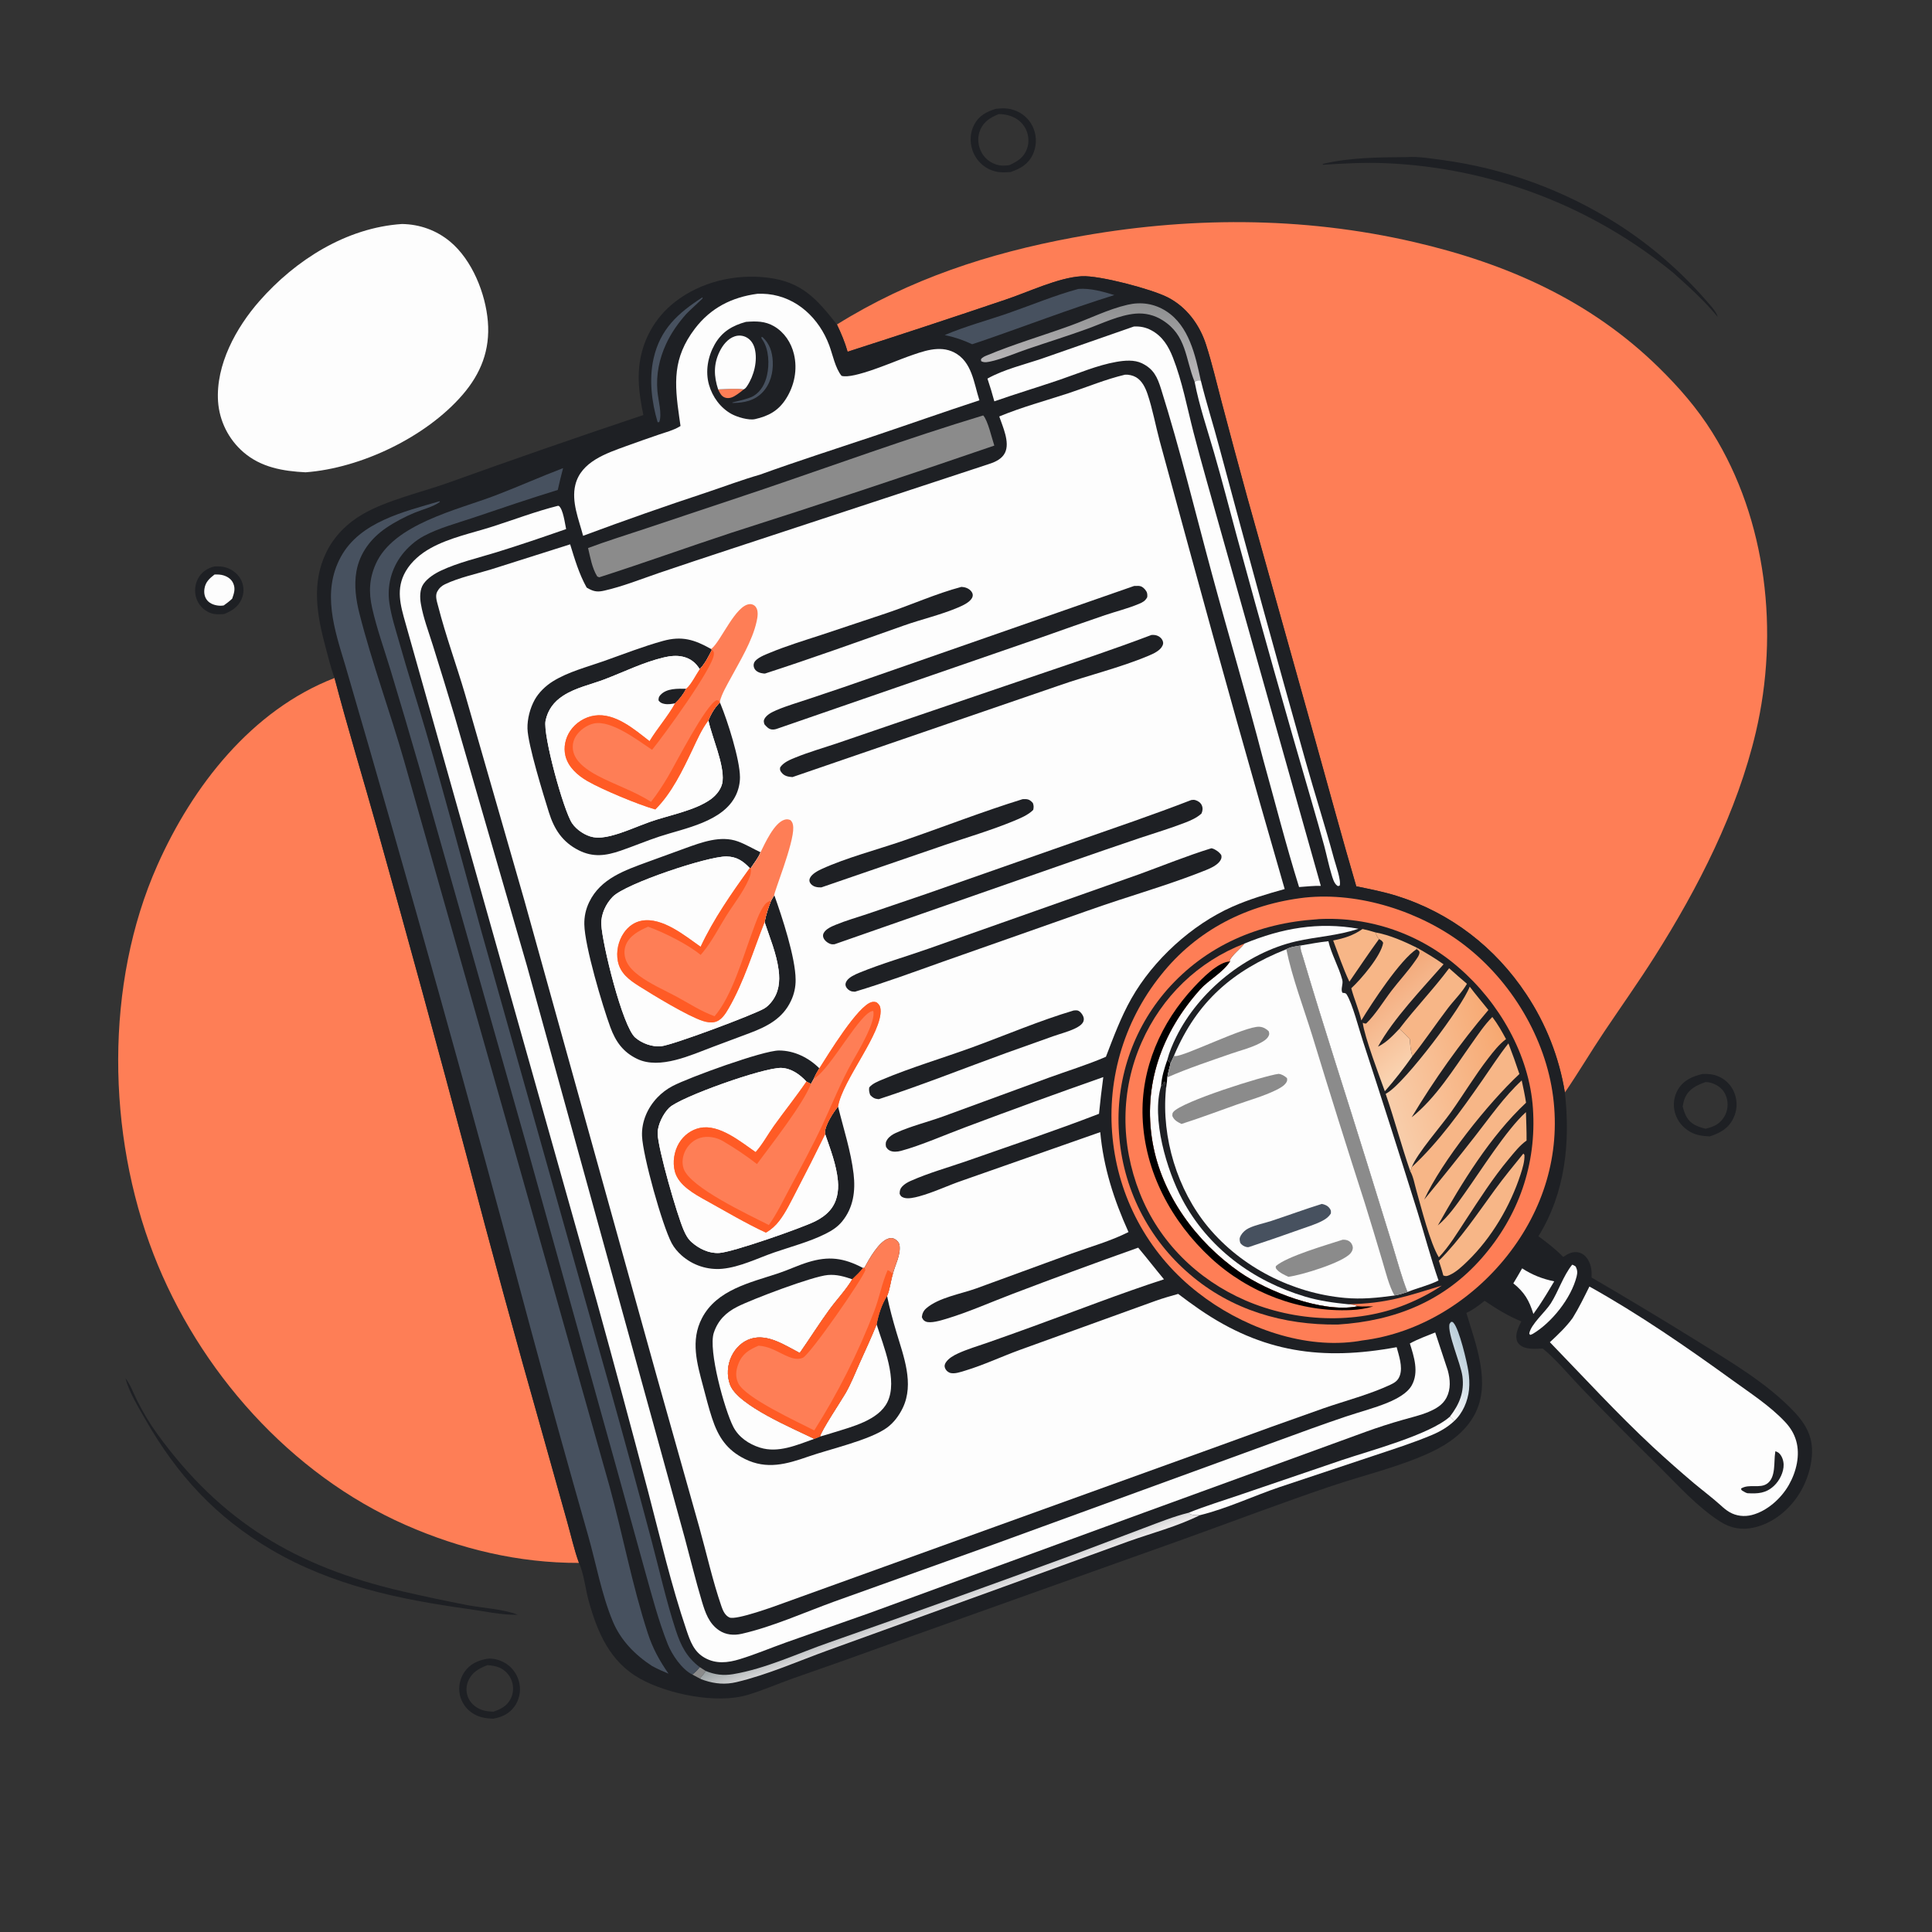 <?xml version="1.0" encoding="utf-8" ?>
<svg xmlns="http://www.w3.org/2000/svg" xmlns:xlink="http://www.w3.org/1999/xlink" width="2012" height="2012">
	<rect width="100%" height="100%" fill="#333333" stroke="none"/>
	<path fill="#1E2024" transform="scale(1.965 1.965)" d="M113.783 300.173C115.843 300.168 117.852 300.136 119.836 300.777C123.395 301.925 126.48 304.415 128.01 307.866Q128.26 308.431 128.45 309.018Q128.641 309.605 128.77 310.209Q128.899 310.813 128.965 311.427Q129.031 312.04 129.033 312.658Q129.036 313.275 128.975 313.89Q128.914 314.504 128.79 315.109Q128.666 315.714 128.48 316.303Q128.294 316.891 128.049 317.458C126.288 321.617 122.794 323.876 118.728 325.429C115.517 325.69 112.689 325.739 109.821 324.068C106.766 322.29 104.583 319.492 103.765 316.032C102.957 312.618 103.521 308.858 105.386 305.874C107.318 302.783 110.3 300.986 113.783 300.173Z"/>
	<path fill="#FDFDFD" transform="scale(1.965 1.965)" d="M113.683 304.49C115.313 304.444 116.959 304.447 118.527 304.958C120.761 305.687 122.653 306.963 123.619 309.172C124.89 312.079 124.027 314.468 123.043 317.29C121.664 318.638 120.13 319.731 118.577 320.867C117.963 320.95 117.369 321.036 116.748 321.021C114.282 320.964 111.478 320.165 109.844 318.21C108.375 316.453 108.021 314.19 108.362 311.976C108.906 308.454 110.994 306.587 113.683 304.49Z"/>
	<path fill="#1E2024" transform="scale(1.965 1.965)" d="M66.478 730.406C69.069 733.704 70.92 738.823 72.876 742.659C75.95 748.688 79.326 754.407 83.306 759.89C117.294 806.706 156.995 830.301 213.032 843.328Q230.567 847.382 248.239 850.792C255.23 852.07 267.791 853.017 273.975 855.651C274.102 855.705 274.226 855.765 274.352 855.822C265.802 855.962 256.456 853.877 247.98 852.698C211.407 847.609 175.96 840.204 143.762 821.305C114.235 803.974 93.716 781.534 76.878 751.993C73.109 745.382 68.402 737.774 66.478 730.406Z"/>
	<path fill="#1E2024" transform="scale(1.965 1.965)" d="M258.193 879.106C261.575 878.653 265.551 879.93 268.361 881.772C271.941 884.12 274.543 888.114 275.307 892.321Q275.456 893.109 275.525 893.908Q275.594 894.707 275.582 895.509Q275.569 896.31 275.475 897.107Q275.382 897.903 275.208 898.686Q275.034 899.469 274.781 900.23Q274.529 900.991 274.2 901.723Q273.872 902.454 273.471 903.149Q273.07 903.844 272.601 904.494C269.795 908.339 265.956 910.052 261.389 910.881C257.625 910.71 254.296 910.29 250.989 908.302Q250.305 907.897 249.665 907.424Q249.026 906.952 248.438 906.416Q247.85 905.881 247.319 905.289Q246.788 904.697 246.321 904.054Q245.853 903.411 245.453 902.724Q245.053 902.036 244.725 901.312Q244.397 900.588 244.144 899.834Q243.892 899.08 243.717 898.304Q243.55 897.529 243.463 896.741Q243.375 895.953 243.368 895.161Q243.36 894.368 243.433 893.579Q243.506 892.79 243.659 892.012Q243.811 891.234 244.042 890.475Q244.272 889.717 244.578 888.986Q244.884 888.255 245.262 887.558Q245.641 886.862 246.088 886.207C249.071 881.857 253.195 880.005 258.193 879.106ZM258.372 882.488C253.974 884.157 250.295 886.128 248.241 890.646Q248.009 891.161 247.829 891.696Q247.649 892.231 247.523 892.781Q247.397 893.332 247.327 893.892Q247.256 894.452 247.241 895.016Q247.226 895.58 247.267 896.144Q247.308 896.707 247.405 897.263Q247.502 897.819 247.653 898.363Q247.804 898.907 248.009 899.433C249.268 902.634 252.076 905.017 255.27 906.176C257.274 906.902 259.432 907.098 261.547 907.138C265.49 905.792 268.636 904.186 270.628 900.345C272.138 897.433 272.313 893.902 271.215 890.823C270.084 887.653 267.563 884.956 264.431 883.685C262.535 882.915 260.396 882.663 258.372 882.488Z"/>
	<path fill="#1E2024" transform="scale(1.965 1.965)" d="M745.782 83.254C751.589 82.858 758.328 83.988 764.143 84.756Q767.23 85.17 770.305 85.668Q773.381 86.165 776.441 86.746Q779.502 87.326 782.545 87.989Q785.589 88.652 788.614 89.397Q791.639 90.142 794.642 90.968Q797.646 91.794 800.626 92.701Q803.606 93.608 806.56 94.595Q809.515 95.582 812.442 96.649Q815.368 97.716 818.265 98.861Q821.162 100.006 824.027 101.229Q826.892 102.452 829.723 103.753Q832.554 105.053 835.348 106.429Q838.143 107.805 840.9 109.256Q843.656 110.706 846.372 112.231Q849.089 113.756 851.763 115.354Q854.437 116.952 857.067 118.621Q863.649 122.815 869.912 127.472Q876.176 132.128 882.089 137.222Q888.001 142.317 893.533 147.823Q899.064 153.329 904.186 159.218C906.09 161.425 909.714 165.139 910.362 167.985L910.36 167.987C903.277 159.324 895.095 152.044 886.798 144.585Q884.791 142.939 882.751 141.334Q880.711 139.729 878.639 138.166Q876.567 136.603 874.464 135.081Q872.361 133.56 870.227 132.082Q868.094 130.603 865.931 129.168Q863.768 127.733 861.577 126.342Q859.386 124.95 857.167 123.604Q854.948 122.257 852.702 120.955Q850.457 119.654 848.185 118.397Q845.914 117.141 843.617 115.931Q841.321 114.721 839.001 113.558Q836.68 112.395 834.337 111.278Q831.994 110.162 829.628 109.093Q827.263 108.024 824.877 107.003Q822.49 105.982 820.084 105.01Q817.677 104.037 815.252 103.114Q812.826 102.19 810.382 101.315Q807.938 100.441 805.477 99.615Q803.016 98.79 800.539 98.015Q798.062 97.24 795.57 96.514Q793.077 95.789 790.571 95.115Q788.065 94.44 785.545 93.816Q783.026 93.192 780.494 92.619Q777.962 92.046 775.42 91.524Q772.877 91.002 770.324 90.532Q767.772 90.061 765.21 89.642Q762.649 89.224 760.079 88.857Q757.51 88.49 754.933 88.175Q752.357 87.859 749.774 87.596Q747.192 87.333 744.605 87.123Q742.018 86.912 739.427 86.753Q736.836 86.594 734.243 86.488C723.138 86.011 712.171 86.649 701.092 87.317L701.043 86.754L700.931 86.895C715.52 83.417 730.869 83.379 745.782 83.254Z"/>
	<path fill="#1E2024" transform="scale(1.965 1.965)" d="M902.29 569.182C905.307 569.079 907.986 569.276 910.781 570.494Q911.159 570.657 911.528 570.84Q911.897 571.022 912.256 571.224Q912.615 571.426 912.963 571.646Q913.311 571.866 913.647 572.105Q913.983 572.343 914.305 572.599Q914.628 572.854 914.937 573.126Q915.246 573.399 915.54 573.687Q915.834 573.975 916.113 574.278Q916.392 574.582 916.654 574.899Q916.916 575.216 917.161 575.547Q917.406 575.878 917.634 576.221Q917.861 576.565 918.07 576.919Q918.28 577.274 918.47 577.639Q918.66 578.005 918.831 578.379Q919.001 578.754 919.152 579.137Q919.303 579.52 919.433 579.911Q919.703 580.689 919.895 581.49Q920.086 582.29 920.197 583.106Q920.308 583.922 920.338 584.745Q920.367 585.568 920.315 586.39Q920.262 587.211 920.129 588.024Q919.995 588.836 919.781 589.631Q919.568 590.427 919.276 591.197Q918.985 591.967 918.618 592.704C915.924 598.189 911.632 600.447 906.113 602.279C902.373 602.055 899.104 601.746 895.771 599.861C891.857 597.647 888.873 594.022 887.682 589.66Q887.466 588.884 887.331 588.089Q887.195 587.295 887.141 586.491Q887.087 585.687 887.115 584.882Q887.143 584.077 887.254 583.279Q887.364 582.481 887.555 581.698Q887.745 580.915 888.015 580.156Q888.285 579.396 888.63 578.669Q888.976 577.941 889.394 577.252C892.361 572.424 897.013 570.427 902.29 569.182ZM903.935 573.47C899.382 575.055 895.201 576.983 893.076 581.643C892.389 583.15 892.088 584.811 891.774 586.427C892.889 590.482 894.135 593.906 898.047 596.089C899.838 597.088 901.936 597.715 903.925 598.194C908.287 597.173 911.566 595.703 913.917 591.674Q914.238 591.114 914.501 590.525Q914.763 589.936 914.964 589.322Q915.165 588.709 915.303 588.079Q915.441 587.449 915.514 586.808Q915.587 586.167 915.594 585.521Q915.601 584.876 915.543 584.234Q915.485 583.591 915.362 582.958Q915.238 582.324 915.051 581.707C914.133 578.629 912.209 576.367 909.356 574.909C907.63 574.027 905.876 573.463 903.935 573.47Z"/>
	<path fill="#1E2024" transform="scale(1.965 1.965)" d="M527.688 57.685C531.644 57.218 535.053 57.239 538.798 58.877Q539.568 59.209 540.301 59.617Q541.033 60.023 541.722 60.501Q542.411 60.979 543.049 61.523Q543.687 62.067 544.267 62.672Q544.848 63.276 545.365 63.936Q545.883 64.595 546.332 65.303Q546.782 66.011 547.159 66.759Q547.536 67.508 547.836 68.291Q548.152 69.117 548.383 69.97Q548.615 70.824 548.758 71.696Q548.902 72.569 548.957 73.451Q549.011 74.334 548.977 75.217Q548.942 76.101 548.818 76.976Q548.694 77.852 548.483 78.71Q548.271 79.569 547.974 80.402Q547.676 81.234 547.296 82.033C544.823 87.108 540.714 89.425 535.608 91.173C531.696 91.525 528.224 91.501 524.556 89.826Q524.15 89.639 523.754 89.431Q523.358 89.222 522.973 88.994Q522.588 88.766 522.216 88.518Q521.843 88.27 521.484 88.003Q521.125 87.737 520.78 87.452Q520.435 87.167 520.105 86.865Q519.775 86.562 519.461 86.243Q519.148 85.924 518.851 85.59Q518.554 85.255 518.274 84.906Q517.995 84.556 517.734 84.193Q517.473 83.829 517.232 83.453Q516.99 83.076 516.768 82.688Q516.545 82.3 516.344 81.9Q516.142 81.501 515.961 81.092Q515.78 80.683 515.62 80.265Q515.461 79.847 515.323 79.421C513.872 75.034 514.154 70.122 516.331 66.022C518.854 61.268 522.801 59.239 527.688 57.685ZM529.328 60.465C525 62.251 521.473 64.256 519.521 68.791C518.058 72.189 518.157 76.184 519.609 79.57Q519.883 80.223 520.224 80.844Q520.565 81.464 520.97 82.045Q521.374 82.626 521.838 83.162Q522.301 83.697 522.818 84.18Q523.335 84.664 523.9 85.091Q524.465 85.517 525.072 85.882Q525.679 86.247 526.321 86.546Q526.962 86.845 527.632 87.075C530.159 87.965 532.323 87.871 534.944 87.527C539.256 85.531 542.664 83.47 544.339 78.706C545.508 75.38 545.177 71.561 543.643 68.405C541.934 64.89 538.817 62.482 535.126 61.327C533.204 60.726 531.337 60.47 529.328 60.465Z"/>
	<path fill="#FDFDFD" transform="scale(1.965 1.965)" d="M213.049 118.713C222.489 118.872 231.293 122.015 238.564 128.064C250.243 137.782 257.354 155.574 258.561 170.439C259.783 185.486 254.873 198 245.063 209.326C225.708 231.673 191.295 248.122 161.955 250.309C149.994 249.71 138.338 247.724 128.996 239.633Q128.266 239.002 127.568 238.335Q126.871 237.669 126.207 236.969Q125.543 236.269 124.914 235.537Q124.285 234.806 123.693 234.044Q123.101 233.282 122.548 232.492Q121.994 231.701 121.48 230.885Q120.966 230.068 120.493 229.227Q120.02 228.387 119.589 227.523Q119.158 226.66 118.769 225.777Q118.381 224.893 118.037 223.992Q117.694 223.091 117.394 222.173Q117.095 221.256 116.842 220.325Q116.588 219.394 116.381 218.452Q116.173 217.51 116.013 216.558Q115.852 215.607 115.739 214.649Q115.625 213.691 115.559 212.728C114.318 193.319 125.103 173.665 137.512 159.533C156.646 137.743 183.626 120.653 213.049 118.713Z"/>
	<path fill="#FE7E56" transform="scale(1.965 1.965)" d="M177.299 359.329C184.36 386.243 192.546 412.928 200.047 439.728Q224.351 526.306 247.46 613.21Q266.572 686.121 287.171 758.626L300.486 806.109C302.562 813.411 304.249 821.212 306.848 828.313C274.905 828.386 244.057 821.012 214.873 808.172C153.892 781.345 105.293 726.445 81.391 664.77C56.703 601.068 55.412 521.525 83.388 458.572C101.994 416.703 133.35 376.299 177.299 359.329Z"/>
	<path fill="#FE7E56" transform="scale(1.965 1.965)" d="M443.556 171.973C482.181 147.879 524.05 134.218 568.645 125.92C628.672 114.75 689.895 114.477 749.549 128.306C798.582 139.674 842.761 159.159 879.047 194.711C889.786 205.233 899.544 216.441 907.522 229.226C936.509 275.674 942.935 335.245 930.572 387.975C920.702 430.07 899.951 470.639 876.941 506.951C868.383 520.457 859.114 533.514 850.203 546.787C843.072 557.409 836.581 568.443 829.354 579.003Q828.788 575.53 828.039 572.093Q827.29 568.655 826.36 565.262Q825.429 561.868 824.32 558.529Q823.211 555.19 821.926 551.915Q820.641 548.64 819.184 545.437Q817.727 542.234 816.102 539.113Q814.478 535.993 812.69 532.962Q810.901 529.932 808.955 527.001C792.496 502.123 768.861 483.793 740.321 474.827C733.274 472.613 726.026 471.201 718.798 469.734C711.225 443.938 704.237 417.937 696.979 392.048L661.049 263.655Q654.085 238.297 647.39 212.867C644.732 202.81 642.369 192.592 639.188 182.688C635.765 172.033 628.808 162.591 618.69 157.495C610.098 153.167 582.647 145.882 573.266 146.403C560.822 147.095 544.97 154.819 532.798 158.847Q491.114 172.959 449.21 186.405C447.782 181.355 445.818 176.702 443.556 171.973Z"/>
	<path fill="#1E2024" transform="scale(1.965 1.965)" d="M449.21 186.405Q491.113 172.959 532.798 158.847C544.97 154.819 560.822 147.095 573.266 146.403C582.647 145.882 610.098 153.167 618.69 157.495C628.808 162.591 635.765 172.033 639.188 182.688C642.369 192.592 644.732 202.81 647.39 212.867Q654.085 238.297 661.049 263.655L696.979 392.048C704.237 417.937 711.225 443.938 718.798 469.734C726.026 471.201 733.274 472.613 740.321 474.827C768.861 483.793 792.496 502.123 808.955 527.001Q810.901 529.932 812.69 532.962Q814.478 535.993 816.102 539.113Q817.727 542.234 819.184 545.437Q820.641 548.64 821.926 551.915Q823.211 555.19 824.32 558.529Q825.429 561.868 826.36 565.262Q827.29 568.655 828.039 572.093Q828.788 575.53 829.354 579.003C832.325 605.399 829.568 632.227 815.34 655.172C819.934 658.55 824.467 662.077 828.474 666.151C831.166 664.389 833.522 663.021 836.838 663.82C839.042 664.351 840.746 666.06 841.815 667.991C843.433 670.917 843.611 673.794 843.515 677.068Q871.46 693.352 898.951 710.391C916.664 721.445 936.259 732.806 950.735 748.063C954.675 752.216 958.087 756.865 959.544 762.49C961.943 771.752 958.656 783.442 953.742 791.39C948.381 800.06 939.814 807.205 929.741 809.523C923.265 811.014 917.352 810.038 911.761 806.477C899.524 798.682 889.197 787.033 878.932 776.864Q858.063 756.4 837.815 735.322C831.32 728.541 824.898 720.651 817.654 714.7C813.702 714.79 808.614 715.491 805.368 712.665C804.145 711.6 803.614 710.072 803.614 708.49C803.614 705.544 804.964 702.877 806.28 700.322C799.233 697.478 793.087 693.61 786.802 689.402C783.759 691.816 780.694 694.188 777.145 695.825C782.122 712.57 790.429 732.999 781.505 749.705C776.542 758.997 767.659 765.295 758.301 769.664C741.562 777.48 723.049 781.713 705.581 787.602C679.554 796.378 653.801 806.185 627.948 815.477L475.652 869.834Q447.99 879.878 420.193 889.542C412.205 892.376 404.24 895.887 396.132 898.29C379.677 903.165 353.919 897.877 339.17 889.641C323.244 880.747 316.577 865.084 311.949 848.275C310.212 841.969 309.513 834.213 306.848 828.313C304.249 821.212 302.562 813.411 300.486 806.109L287.171 758.626Q266.572 686.121 247.46 613.21Q224.351 526.306 200.047 439.728C192.546 412.928 184.36 386.243 177.299 359.329C177.194 359.051 177.082 358.776 176.983 358.496C175.267 353.613 174.004 348.436 172.658 343.44C168.07 326.41 164.846 309.17 172.976 292.607C177.164 284.074 184.103 277.195 192.3 272.464C205.016 265.124 222.725 261.069 236.819 256.111Q288.688 237.444 340.964 219.951C339.236 211.421 337.856 202.904 338.791 194.185Q338.916 192.941 339.103 191.705Q339.291 190.469 339.541 189.244Q339.79 188.019 340.102 186.808Q340.413 185.597 340.785 184.404Q341.157 183.21 341.589 182.037Q342.021 180.864 342.512 179.714Q343.003 178.564 343.551 177.441Q344.099 176.317 344.704 175.223Q345.308 174.128 345.967 173.066Q346.625 172.003 347.337 170.975Q348.049 169.948 348.811 168.957Q349.574 167.966 350.386 167.016Q351.198 166.065 352.057 165.156Q352.915 164.248 353.819 163.384Q354.723 162.52 355.669 161.703Q356.615 160.885 357.601 160.117C371.254 149.365 389.643 145.056 406.757 147.142C424.939 149.359 432.753 158.288 443.556 171.973C445.818 176.702 447.782 181.355 449.21 186.405Z"/>
	<path fill="#8B8B8B" transform="scale(1.965 1.965)" d="M370.855 883.555L374.03 885.584C373.22 886.792 372.413 887.869 371.425 888.937L371.439 889.884L366.886 887.457C368.462 886.277 369.635 885.098 370.855 883.555Z"/>
	<defs>
		<linearGradient id="gradient_0" gradientUnits="userSpaceOnUse" x1="779.212" y1="722.353" x2="759.998" y2="731.003">
			<stop offset="0" stop-color="#BCCFDB"/>
			<stop offset="1" stop-color="#FFFDFC"/>
		</linearGradient>
	</defs>
	<path fill="url(#gradient_0)" transform="scale(1.965 1.965)" d="M768.375 750.816C773.414 744.315 776.173 737.78 775.049 729.365C774.163 722.734 767.002 706.566 768.212 701.652L769.03 700.557C770.008 700.64 769.732 700.436 770.336 701.09C773.333 704.336 777.448 721.756 778.202 726.669C778.7 729.916 778.887 733.203 778.558 736.477C777.946 742.562 775.191 749.052 770.586 753.224C770.058 751.946 769.453 751.652 768.375 750.816Z"/>
	<path fill="#47515F" transform="scale(1.965 1.965)" d="M372.328 157.565C372.318 157.775 372.381 158.002 372.297 158.195C372.187 158.445 364.702 165.266 363.73 166.364C359.54 171.096 355.776 176.359 353.108 182.106C349.369 190.161 347.657 198.479 348.422 207.347C348.828 212.042 350.99 219.331 349.393 223.707L348.538 223.78C345.353 213.086 343.916 201.086 346.359 190.097C349.837 174.451 359.326 165.9 372.328 157.565Z"/>
	<path fill="#FDFDFD" transform="scale(1.965 1.965)" d="M833.213 670.269C834.01 670.498 834.426 670.787 835.103 671.248C836.009 673.167 836.094 674.44 835.58 676.501C832.717 687.986 822.384 700.988 812.278 706.961C811.986 707.152 811.268 707.351 810.929 707.474L810.465 706.774C811.283 701.826 819.03 695.313 821.906 690.746C826.045 684.175 828.399 676.286 833.213 670.269Z"/>
	<path fill="#FDFDFD" transform="scale(1.965 1.965)" d="M806.694 672.204C812.023 675.675 817.483 677.805 823.701 679.087C821.087 683.545 818.414 687.916 815.561 692.227L812.659 696.367C810.388 689.126 807.987 684.953 802.035 680.148Q804.432 676.216 806.694 672.204Z"/>
	<path fill="#FDFDFD" transform="scale(1.965 1.965)" d="M629.954 801.724C639.094 798.042 648.734 795.13 658.067 791.922L711.404 773.737C725.803 768.88 757.71 760.389 768.375 750.816C769.453 751.652 770.058 751.946 770.586 753.224C767.15 756.391 763.281 758.66 758.991 760.47C748.88 764.737 738.295 768.068 727.894 771.553L678.408 788.036C664.341 792.792 650.295 799.506 635.918 803.021C633.785 802.989 631.505 803.309 629.954 801.724Z"/>
	<defs>
		<linearGradient id="gradient_1" gradientUnits="userSpaceOnUse" x1="579.723" y1="159.899" x2="577.63" y2="196.865">
			<stop offset="0" stop-color="#8E8F90"/>
			<stop offset="1" stop-color="#B9B7B9"/>
		</linearGradient>
	</defs>
	<path fill="url(#gradient_1)" transform="scale(1.965 1.965)" d="M633.145 202.438C628.123 190.053 628.93 177.785 616.185 169.751Q615.39 169.24 614.555 168.797Q613.72 168.354 612.852 167.982Q611.983 167.609 611.087 167.309Q610.191 167.01 609.273 166.785Q608.355 166.56 607.422 166.412Q606.488 166.264 605.546 166.194Q604.603 166.123 603.658 166.131Q602.713 166.138 601.772 166.224C593.228 166.989 584.384 171.31 576.37 174.224C565.75 178.086 554.954 181.432 544.26 185.082C538.176 187.158 531.963 189.915 525.728 191.396C523.896 191.831 521.653 192.415 519.984 191.4L519.888 190.412C520.712 189.258 521.889 188.828 523.159 188.298C537.5 182.322 552.74 177.85 567.372 172.544C577.325 168.935 587.357 163.871 597.635 161.5C604.783 159.85 611.801 160.903 618.012 164.879C630.224 172.697 633.556 188.489 636.392 201.634C634.745 201.585 634.51 201.41 633.145 202.438Z"/>
	<path fill="#47515F" transform="scale(1.965 1.965)" d="M571.514 153.122C577.869 152.623 584.574 154.549 590.591 156.377C566.681 163.807 543.147 172.936 519.443 181.048L515.213 182.437C510.424 180.198 505.87 178.643 500.683 177.57C511.793 172.852 523.306 169.814 534.668 165.862C546.957 161.589 558.939 156.54 571.514 153.122Z"/>
	<path fill="#FDFDFD" transform="scale(1.965 1.965)" d="M633.145 202.438C634.51 201.41 634.745 201.585 636.392 201.634C639.312 213.522 643.049 225.109 646.175 236.929Q668.532 320.447 692 403.658C696.835 420.857 702.344 437.864 706.995 455.115C707.822 458.181 710.906 466.664 709.994 469.383C709.142 469.568 709.213 469.767 708.612 469.312C706.956 468.058 706.254 465.328 705.671 463.403C704.189 458.503 703.166 453.417 701.856 448.46Q698.591 436.551 695.119 424.7Q674.677 354.734 655.54 284.401C651.523 269.563 647.691 254.652 643.416 239.886C639.867 227.627 635.54 214.958 633.145 202.438Z"/>
	<defs>
		<linearGradient id="gradient_2" gradientUnits="userSpaceOnUse" x1="497.95" y1="838.991" x2="503.497" y2="853.372">
			<stop offset="0" stop-color="#9BA2A4"/>
			<stop offset="1" stop-color="#EAE8E9"/>
		</linearGradient>
	</defs>
	<path fill="url(#gradient_2)" transform="scale(1.965 1.965)" d="M374.03 885.584C378.845 887.559 383.386 888.125 388.533 887.265C405.928 884.358 422.933 876.183 439.568 870.421Q504.158 847.787 568.383 824.136L606.432 809.761C614.142 806.878 621.956 803.694 629.954 801.724C631.505 803.309 633.785 802.989 635.918 803.021C623.797 809.066 610.472 812.472 597.745 817.016L531.591 841.065L439.38 874.425C423.322 880.224 406.967 887.549 390.353 891.479C384.469 892.871 379.068 892.432 373.391 890.574Q372.408 890.25 371.439 889.884L371.425 888.937C372.413 887.869 373.22 886.792 374.03 885.584Z"/>
	<path fill="#8B8B8B" transform="scale(1.965 1.965)" d="M521.076 220.169C523.546 222.776 525.675 232.395 526.967 236.148Q457.481 260.04 387.486 282.393C364.141 290.082 341.024 298.448 317.618 305.943C317.263 305.892 316.845 305.642 316.515 305.494C313.787 301.1 312.86 295.431 311.664 290.444C321.711 286.683 332.051 283.505 342.228 280.109L402.216 260.061C441.822 246.635 481.027 232.276 521.076 220.169Z"/>
	<path fill="#FDFDFD" transform="scale(1.965 1.965)" d="M600.926 173.047C604.282 172.878 607.213 173.452 610.192 175.052C616.115 178.233 619.261 183.479 621.628 189.516C626.586 202.158 629.123 215.925 632.512 229.053C637.005 246.456 642.088 263.752 646.881 281.077L699.999 469.486C696.176 469.415 692.296 469.842 688.482 470.119C681.498 447.793 675.709 424.925 669.425 402.38C660.907 369.49 651.156 336.86 642.275 304.051C633.449 271.443 625.469 238.35 615.333 206.141C613.361 199.875 611.467 195.594 605.204 192.533C601.172 190.562 595.998 191.027 591.683 191.782C581.409 193.58 571.41 197.938 561.557 201.286C550.065 205.191 538.435 208.705 526.977 212.695Q525.337 206.615 523.327 200.648C532.095 195.73 543.058 193.188 552.601 189.913L600.926 173.047Z"/>
	<path fill="#47515F" transform="scale(1.965 1.965)" d="M366.886 887.457C361.37 884.734 356.082 876.891 353.879 871.33C348.879 858.708 345.486 845.583 341.814 832.534L326.358 776.631L279.14 607.201L222.513 407.665Q214.868 381.164 206.878 354.765C203.577 343.934 199.684 333.16 197.204 322.108C195.36 313.89 195.689 306.724 199.096 298.981C208.46 277.697 242.422 270.26 262.472 262.6C274.543 257.987 286.345 252.704 298.424 248.096C297.371 251.922 296.502 255.794 295.608 259.66C280.543 264.305 265.678 269.347 250.751 274.399C242.118 277.32 232.595 279.799 224.569 284.102C220.245 286.42 216.079 290.082 213.079 293.962Q212.556 294.635 212.068 295.335Q211.58 296.034 211.128 296.756Q210.676 297.479 210.261 298.224Q209.847 298.969 209.47 299.733Q209.093 300.498 208.756 301.281Q208.418 302.064 208.12 302.863Q207.823 303.661 207.566 304.474Q207.309 305.287 207.094 306.112Q206.878 306.937 206.705 307.771Q206.531 308.606 206.4 309.448Q206.269 310.291 206.181 311.139Q206.092 311.987 206.047 312.838Q206.002 313.689 205.999 314.542Q205.997 315.394 206.038 316.246Q206.079 317.097 206.163 317.946Q206.246 318.794 206.373 319.637C207.37 326.69 209.73 333.774 211.654 340.62C216.041 356.236 221.016 371.683 225.594 387.243C235.973 422.512 245.338 458.138 255.117 493.581L324.133 738.686Q335.076 777.888 345.496 817.231C349.622 832.802 353.151 848.713 358.163 864.018C360.826 872.152 363.906 878.307 370.855 883.555C369.635 885.098 368.462 886.277 366.886 887.457Z"/>
	<path fill="#FDFDFD" transform="scale(1.965 1.965)" d="M842.356 681.836C868.647 696.476 893.932 713.947 918.312 731.587C927.605 738.311 937.999 745.066 945.887 753.405C948.708 756.388 950.748 759.556 951.907 763.514C954.169 771.24 951.98 780.069 948.088 786.924C943.998 794.13 936.564 800.85 928.404 802.929C924.432 803.941 920.127 803.468 916.568 801.375C914.861 800.372 913.341 799.101 911.908 797.746C907.372 793.667 902.408 789.959 897.72 786.045Q886.692 776.711 876.076 766.912C857.058 749.215 839.462 729.982 821.397 711.34C825.721 707.323 829.984 703.314 833.464 698.524C836.798 693.158 839.536 687.483 842.356 681.836Z"/>
	<path fill="#1E2024" transform="scale(1.965 1.965)" d="M940.933 769.101C941.466 769.343 942.247 769.639 942.707 770.034C944.379 771.468 945.213 773.98 945.281 776.129C945.41 780.168 943.12 784.683 940.229 787.413C935.918 791.483 931.674 791.66 926.123 791.376C925.253 791.157 924.645 790.794 923.895 790.321C923.003 789.759 922.956 789.973 922.712 788.894C927.124 786.192 932.705 789.118 936.662 786.21C941.262 782.827 940.004 774.807 940.817 769.787L940.933 769.101Z"/>
	<path fill="#47515F" transform="scale(1.965 1.965)" d="M232.946 265.65L233.112 266.015C229.585 268.611 223.933 270.007 219.845 271.685C214.761 273.771 209.302 276.625 204.753 279.711C196.644 285.212 190.626 293.044 188.893 302.833C187.585 310.227 188.65 317.899 190.477 325.109C197.149 351.434 206.72 377.159 214.183 403.304L276.631 623.434L323.052 787.779C330.124 813.602 335.027 840.115 343.318 865.591C345.936 873.635 349.51 880.111 354.305 887.021C351.299 885.789 348.427 884.493 345.57 882.945C336.604 877.112 328.936 869.318 324.774 859.312C318.75 844.826 315.937 828.711 311.649 813.639Q295.95 758.709 281.063 703.553Q234.065 527.544 183.002 352.671C177.285 333.753 170.449 313.828 180.617 295.155C190.78 276.489 214.109 271.228 232.946 265.65Z"/>
	<path fill="#FDFDFD" transform="scale(1.965 1.965)" d="M401.43 155.702C403.267 155.643 405.083 155.665 406.913 155.856C422.428 157.478 434.173 168.811 439.473 183.004C441.322 187.954 442.659 195.108 445.998 199.18C452.13 201.148 473.999 191.497 481.227 188.963C488.918 186.268 497.815 182.733 505.7 186.787C515.186 191.664 516.091 203.015 519.072 212.155C500.343 218.279 481.764 224.868 463.082 231.133C442.957 237.882 422.687 244.346 402.729 251.571C393.317 254.266 383.98 257.797 374.683 260.909Q341.644 271.826 309.034 283.963C306.791 275.394 302.716 265.913 304.922 256.951C307.96 244.602 321.431 240.24 332.007 236.369Q340.708 233.22 349.465 230.231C353.076 229.013 356.89 228.033 360.174 226.065C360.339 225.967 360.499 225.861 360.661 225.759L360.02 221.342C357.379 202.963 356.445 189.763 368.257 174.202C376.63 163.172 387.896 157.491 401.43 155.702Z"/>
	<path fill="#1E2024" transform="scale(1.965 1.965)" d="M395.355 170.583C400.707 170.178 405.463 170.11 410.277 172.941C415.703 176.132 419.311 181.59 420.769 187.655C422.735 195.83 421.038 204.358 416.531 211.398C412.462 217.753 407.276 220.513 400.123 222.134C396.761 222.879 390.663 221.013 387.771 219.446C381.855 216.239 377.587 210.368 375.755 203.947C373.724 196.83 375.145 188.975 378.745 182.589C382.541 175.856 388.085 172.552 395.355 170.583Z"/>
	<path fill="#FE7E56" transform="scale(1.965 1.965)" d="M380.595 206.37C385.04 206.241 389.753 205.778 394.166 206.349C393.073 207.341 391.86 208.21 390.649 209.051C388.854 210.297 386.77 211.436 384.514 210.803C382.278 210.176 381.557 208.267 380.595 206.37Z"/>
	<path fill="#47515F" transform="scale(1.965 1.965)" d="M403.555 178.578L404.105 178.649C407.893 182.103 409.297 186.495 409.546 191.546C409.833 197.38 408.289 203.531 404.188 207.852C399.89 212.38 394.453 213.483 388.465 213.559L387.972 213.393C388.091 213.138 396.61 211.576 399.418 209.823C403.368 207.358 405.481 203.353 406.493 198.909C407.811 193.115 407.549 185.24 404.134 180.128C403.963 179.873 403.722 179.655 403.615 179.368C403.523 179.12 403.575 178.841 403.555 178.578Z"/>
	<path fill="#FDFDFD" transform="scale(1.965 1.965)" d="M380.595 206.37C378.318 199.448 378.09 193.059 381.365 186.333C383 182.975 385.708 179.47 389.39 178.262Q389.773 178.132 390.168 178.043Q390.563 177.954 390.965 177.906Q391.367 177.857 391.772 177.851Q392.176 177.845 392.58 177.881Q392.983 177.916 393.38 177.993Q393.778 178.07 394.165 178.188Q394.552 178.306 394.925 178.463Q395.298 178.62 395.653 178.815C397.927 180.063 399.343 182.245 399.982 184.72C401.632 191.116 399.616 199.078 395.983 204.545C395.489 205.288 394.994 205.976 394.166 206.349C389.753 205.778 385.04 206.241 380.595 206.37Z"/>
	<path fill="#FDFDFD" transform="scale(1.965 1.965)" d="M295.667 268.073L296.172 268.127C298.477 269.865 299.376 277.436 300.037 280.398C287.739 284.684 275.521 288.864 263.073 292.707C253.453 295.678 242.749 298.145 233.663 302.436C230.334 304.009 226.625 306.369 224.468 309.418C222.424 312.306 222.476 316.639 223.041 319.973C224.298 327.393 227.186 334.895 229.429 342.087Q235.333 360.897 240.997 379.78L279.245 511.795L348.013 760.929L362.904 815.077C365.923 826.27 368.65 837.559 371.977 848.665C373.756 854.6 375.69 860.39 381.085 864.045C384.679 866.479 388.974 866.823 393.111 865.875C409.709 862.074 426.182 854.588 442.199 848.771L526.235 818.651L676.664 763.8C688.773 759.361 700.946 754.899 713.167 750.781C720.649 748.26 728.375 746.342 735.667 743.284C740.086 741.43 745.814 738.502 748.209 734.185C752.082 727.203 749.412 719.034 747.193 712.018C751.439 709.66 756.139 708 760.637 706.176L767.316 726.36C768.588 731.122 768.978 736.118 766.652 740.648C764.646 744.556 761.047 746.605 757.137 748.263C752.815 750.095 748.018 751.17 743.512 752.475Q733.422 755.33 723.567 758.914L606.276 801.649L460.937 854.824L416.5 870.49C408.329 873.413 400.288 876.817 391.989 879.351C385.737 881.26 379.463 881.969 373.494 878.606C367.712 875.348 365.811 869.819 363.808 863.916C355.692 839.996 349.957 815.243 343.568 790.825Q330.179 739.924 316.142 689.197L214.949 330.416C212.23 320.812 209.614 312.013 215.073 302.678C218.118 297.471 223.011 293.394 228.238 290.498C238.253 284.948 250.128 282.556 260.988 279.082C272.57 275.376 283.849 271.046 295.667 268.073Z"/>
	<path fill="#FE7E56" transform="scale(1.965 1.965)" d="M691.597 475.694C720.497 472.646 752.919 483.134 775.846 500.673C800.851 519.802 819.155 550.029 823.138 581.403C827.026 612.019 817.917 641.227 798.933 665.329C780.126 689.206 752.379 706.688 721.935 710.418Q719.738 710.833 717.518 711.1C688.797 714.656 657.269 702.637 634.93 685.09Q633.775 684.196 632.643 683.274Q631.51 682.352 630.401 681.402Q629.292 680.452 628.206 679.475Q627.121 678.498 626.06 677.495Q624.999 676.491 623.963 675.462Q622.927 674.432 621.917 673.378Q620.907 672.323 619.924 671.244Q618.94 670.165 617.983 669.061Q617.027 667.958 616.097 666.831Q615.168 665.705 614.267 664.556Q613.366 663.406 612.494 662.235Q611.622 661.064 610.778 659.872Q609.935 658.679 609.122 657.466Q608.308 656.254 607.525 655.021Q606.742 653.789 605.99 652.537Q605.237 651.286 604.516 650.016Q603.794 648.746 603.105 647.459Q602.415 646.172 601.757 644.868Q601.099 643.564 600.474 642.244Q599.849 640.925 599.256 639.59Q598.664 638.255 598.105 636.906Q597.545 635.557 597.02 634.195Q596.494 632.832 596.002 631.457Q595.51 630.082 595.052 628.696Q594.594 627.309 594.171 625.911Q593.747 624.514 593.359 623.106Q592.97 621.699 592.616 620.282Q592.262 618.865 591.943 617.44Q591.625 616.015 591.341 614.582Q591.058 613.15 590.81 611.71Q590.562 610.271 590.35 608.826Q590.137 607.382 589.961 605.932Q589.777 604.456 589.629 602.976Q589.482 601.495 589.372 600.012Q589.261 598.528 589.188 597.043Q589.115 595.557 589.079 594.07Q589.044 592.583 589.045 591.095Q589.046 589.607 589.085 588.12Q589.124 586.633 589.2 585.148Q589.276 583.662 589.389 582.179Q589.502 580.695 589.652 579.216Q589.802 577.736 589.989 576.26Q590.177 574.784 590.401 573.313Q590.625 571.843 590.886 570.378Q591.146 568.914 591.444 567.456Q591.741 565.999 592.075 564.549Q592.409 563.099 592.779 561.659Q593.149 560.218 593.555 558.787Q593.961 557.356 594.403 555.935Q594.845 554.515 595.322 553.106Q595.799 551.697 596.312 550.3Q596.824 548.904 597.371 547.52Q597.918 546.137 598.5 544.768Q599.082 543.399 599.697 542.044Q600.313 540.69 600.963 539.352Q601.612 538.014 602.295 536.692Q602.978 535.37 603.693 534.066Q604.409 532.762 605.157 531.476Q605.905 530.191 606.685 528.924Q607.465 527.657 608.277 526.411Q609.088 525.164 609.931 523.938Q610.773 522.712 611.646 521.507Q612.519 520.303 613.422 519.121Q614.325 517.938 615.257 516.779C634.354 492.693 661.335 479.186 691.597 475.694Z"/>
	<path fill="#1E2024" transform="scale(1.965 1.965)" d="M697.882 487.208C698.261 487.159 698.642 487.116 699.023 487.094Q700.278 487.031 701.535 486.998Q702.791 486.965 704.048 486.963Q705.305 486.96 706.561 486.988Q707.818 487.015 709.073 487.073Q710.329 487.131 711.583 487.219Q712.836 487.307 714.087 487.425Q715.339 487.543 716.587 487.691Q717.835 487.839 719.079 488.017Q720.323 488.195 721.563 488.403Q722.802 488.611 724.036 488.848Q725.27 489.086 726.499 489.353Q727.727 489.62 728.948 489.917Q730.169 490.213 731.383 490.539Q732.597 490.865 733.802 491.22Q735.008 491.575 736.205 491.959Q737.402 492.343 738.589 492.755Q739.776 493.168 740.953 493.609Q742.13 494.049 743.296 494.519Q744.462 494.988 745.616 495.485Q746.771 495.981 747.913 496.506Q749.055 497.031 750.184 497.582Q751.313 498.134 752.429 498.713Q753.545 499.292 754.646 499.897Q755.747 500.503 756.834 501.135Q757.92 501.766 758.991 502.424Q760.062 503.082 761.117 503.765Q762.172 504.448 763.21 505.157Q764.248 505.865 765.269 506.598Q766.29 507.331 767.293 508.089Q768.296 508.846 769.28 509.627Q770.265 510.409 771.23 511.214Q772.195 512.018 773.141 512.846C794.495 531.289 810.494 558.969 812.424 587.448C814.424 616.976 804.833 644.478 785.333 666.732C765.21 689.695 739.136 700.087 709.017 701.979C680.173 702.337 652.642 694.336 630.503 675.286Q629.481 674.414 628.482 673.517Q627.482 672.62 626.505 671.698Q625.528 670.776 624.575 669.83Q623.621 668.884 622.692 667.915Q621.762 666.945 620.857 665.953Q619.952 664.96 619.073 663.945Q618.193 662.931 617.338 661.894Q616.484 660.858 615.656 659.8Q614.828 658.743 614.027 657.665Q613.225 656.587 612.451 655.49Q611.677 654.392 610.93 653.275Q610.184 652.159 609.465 651.024Q608.747 649.889 608.057 648.737Q607.368 647.584 606.707 646.415Q606.046 645.245 605.415 644.06Q604.783 642.874 604.182 641.674Q603.581 640.473 603.009 639.257Q602.438 638.041 601.897 636.812Q601.357 635.582 600.847 634.34Q600.337 633.097 599.859 631.842Q599.38 630.587 598.933 629.321Q598.486 628.054 598.071 626.777Q597.656 625.499 597.272 624.212Q596.889 622.925 596.538 621.628Q596.188 620.332 595.869 619.027Q595.551 617.722 595.265 616.41Q594.98 615.097 594.727 613.778Q594.474 612.459 594.255 611.134Q594.035 609.809 593.849 608.479Q593.662 607.149 593.509 605.814Q593.356 604.48 593.236 603.142Q593.116 601.804 593.03 600.464Q592.94 599.183 592.882 597.899Q592.823 596.616 592.797 595.332Q592.77 594.047 592.775 592.763Q592.78 591.478 592.817 590.194Q592.853 588.91 592.921 587.628Q592.99 586.345 593.089 585.064Q593.189 583.784 593.32 582.506Q593.452 581.228 593.614 579.954Q593.777 578.68 593.971 577.41Q594.165 576.14 594.39 574.875Q594.616 573.61 594.872 572.352Q595.128 571.093 595.416 569.841Q595.703 568.589 596.021 567.344Q596.339 566.1 596.687 564.863Q597.036 563.627 597.415 562.4Q597.794 561.172 598.203 559.955Q598.612 558.737 599.05 557.53Q599.489 556.322 599.958 555.126Q600.426 553.93 600.924 552.746Q601.422 551.562 601.948 550.39Q602.475 549.219 603.031 548.06Q603.586 546.902 604.17 545.758Q604.754 544.614 605.366 543.484Q605.977 542.355 606.617 541.241Q607.256 540.127 607.923 539.029Q608.59 537.931 609.283 536.849Q609.977 535.768 610.697 534.704Q611.417 533.64 612.163 532.595Q612.909 531.549 613.68 530.522Q614.452 529.495 615.248 528.487Q616.045 527.479 616.866 526.491Q617.687 525.503 618.532 524.536C639.214 501.07 666.939 489.233 697.882 487.208Z"/>
	<path fill="#F7B687" transform="scale(1.965 1.965)" d="M722.102 492.353C724.426 492.86 726.662 493.421 728.928 494.156C729.479 495.477 729.823 496.648 730.849 497.676C725.445 505.075 720.357 512.737 715.15 520.277C711.802 513.285 709.294 505.681 706.548 498.426C712.391 497.282 717.16 495.807 722.102 492.353Z"/>
	<path fill="#F7B687" transform="scale(1.965 1.965)" d="M728.928 494.156C736.618 495.553 744.053 498.878 751.02 502.309L750.797 502.997C742.172 508.55 727.097 531.506 721.474 540.813C720.157 535.026 717.674 529.514 716.146 523.757C721.367 518.965 732.007 506.465 733.052 499.654C732.395 498.457 732.058 498.359 730.849 497.676C729.823 496.648 729.479 495.477 728.928 494.156Z"/>
	<path fill="#F7B687" transform="scale(1.965 1.965)" d="M768.004 513.15Q772.679 517.333 777.458 521.397C774.779 526.076 770.551 530.125 767.268 534.449C760.928 542.799 755.071 551.546 748.547 559.751C747.519 556.808 747.385 553.81 747.171 550.729C745.401 548.832 743.524 547.026 741.69 545.191C750.04 534.243 759.801 524.177 768.004 513.15Z"/>
	<path fill="#F7B687" transform="scale(1.965 1.965)" d="M807.35 611.368L807.911 612.062C808.104 615.389 806.914 619.22 805.885 622.377C800.365 639.307 790.485 656.105 777.642 668.518C774.924 671.145 771.764 674.154 768.296 675.718C766.961 676.319 766.255 676.53 764.913 675.957C764.256 673.332 763.378 670.761 762.558 668.184C773.949 656.802 782.836 643.441 792.289 630.497C797.077 623.941 802.229 617.663 807.35 611.368Z"/>
	<defs>
		<linearGradient id="gradient_3" gradientUnits="userSpaceOnUse" x1="731.368" y1="520.89" x2="758.855" y2="557.167">
			<stop offset="0" stop-color="#F3A97A"/>
			<stop offset="1" stop-color="#FAD4B2"/>
		</linearGradient>
	</defs>
	<path fill="url(#gradient_3)" transform="scale(1.965 1.965)" d="M751.02 502.309C755.854 505.053 760.531 507.825 765.063 511.055C753.903 523.814 738.335 539.997 730.309 554.709C735.002 552.35 738.094 548.938 741.69 545.191C743.524 547.026 745.401 548.832 747.171 550.729C747.385 553.81 747.519 556.808 748.547 559.751C743.958 566.229 739.203 572.401 733.936 578.354C731.254 570.878 722.972 549.034 722.234 542.025C723.383 542.518 722.788 542.376 724.018 542.46C729.139 537.514 733.183 530.668 737.509 525.007C741.569 519.695 746.193 514.796 749.995 509.288C750.873 508.016 752.246 506.348 752.297 504.775C752.324 503.93 751.382 503.502 750.797 502.997L751.02 502.309Z"/>
	<path fill="#FDFDFD" transform="scale(1.965 1.965)" d="M659.508 500.084C679.346 491.906 698.677 488.457 719.969 492.213C709.008 495.941 697.939 496.347 686.802 498.915C660.311 505.024 635.403 525.287 623.374 549.555C621.452 553.432 619.721 557.559 618.624 561.752L620.416 563.432C619.808 565.92 619.062 568.444 618.671 570.973C618.448 573.113 618.308 575.301 617.913 577.416L617.294 573.182C616.4 573.949 616.376 574.2 616.018 575.342L615.384 575.393C610.104 592.746 618.354 620.214 626.562 635.633C640.279 661.399 663.938 678.884 691.654 687.166C699.156 689.407 706.622 690.437 714.378 691.221C715.984 691.396 718.174 691.378 719.525 692.297L718.826 692.432C700.618 695.818 671.695 684.441 656.893 674.134C633.991 658.186 615.709 633.333 610.847 605.507C605.542 575.149 615.672 547.137 635.963 524.471C640.639 519.246 647.731 515.665 651.638 509.903C651.717 509.786 651.791 509.665 651.867 509.546L651.739 508.86C653.401 505.824 656.895 503.229 659.16 500.508L659.508 500.084Z"/>
	<path transform="scale(1.965 1.965)" d="M618.624 561.752L620.416 563.432C619.808 565.92 619.062 568.444 618.671 570.973C618.448 573.113 618.308 575.301 617.913 577.416L617.294 573.182C616.4 573.949 616.376 574.2 616.018 575.342L615.384 575.393C615.67 570.644 617.087 566.223 618.624 561.752Z"/>
	<defs>
		<linearGradient id="gradient_4" gradientUnits="userSpaceOnUse" x1="799.517" y1="560.211" x2="735.126" y2="579.235">
			<stop offset="0" stop-color="#F7A871"/>
			<stop offset="1" stop-color="#F8CDAA"/>
		</linearGradient>
	</defs>
	<path fill="url(#gradient_4)" transform="scale(1.965 1.965)" d="M734.377 579.728L734.718 579.523C734.907 579.407 735.092 579.286 735.282 579.172C744.938 573.368 774.794 533.763 778.922 522.912C782.094 527.113 785.542 531.149 788.827 535.264C773.823 552.804 760.023 572.381 748.137 592.161C761.139 581.755 770.33 566.611 779.887 553.159C783.321 548.325 786.699 543.171 790.909 538.975C793.732 542.7 795.953 546.598 798.16 550.711C794.494 553.453 791.534 557.248 788.751 560.847C781.631 570.057 775.658 580.034 768.933 589.515C763.748 596.824 751.01 611.281 748.219 618.542L747.424 620.772C742.71 607.23 739.053 593.311 734.377 579.728Z"/>
	<path fill="#F7B687" transform="scale(1.965 1.965)" d="M799.43 552.981Q802.547 561.014 805.248 569.196C788.655 584.672 764.086 615.505 754.784 635.778Q768.658 618.946 782.072 601.745C789.789 591.873 797.256 581.134 806.474 572.601C807.333 576.529 808.151 580.438 808.774 584.412C789.669 602.352 774.792 626.782 762.006 649.466C767.739 644.61 771.795 638.652 776.13 632.582C784.799 620.445 798.559 598.5 808.715 589.412C808.863 594.428 809.086 599.455 809.045 604.473C805.433 607.02 802.56 610.724 799.741 614.097C791.204 624.313 784.174 635.361 776.884 646.466C772.469 653.191 768.1 660.504 762.554 666.363C757.867 658.654 753.302 640.22 750.615 630.807C749.73 627.703 749.027 623.545 747.424 620.772L748.219 618.542C762.634 605.167 774.44 588.535 785.634 572.462C790.158 565.967 794.511 559.168 799.43 552.981Z"/>
	<path fill="#FDFDFD" transform="scale(1.965 1.965)" d="M689.392 501.084C694.253 500.26 699.114 499.35 704.017 498.815C705.642 505.861 709.501 512.289 711.367 519.259C712.006 521.642 710.386 524.068 711.432 526.139C712.319 526.304 713.124 526.161 713.649 526.963C716.731 531.667 720.395 546.07 722.377 551.95Q737.074 596.933 751.196 642.099C754.968 654.215 758.226 666.654 762.382 678.63C757.13 681.262 751.356 682.525 745.933 684.724C742.847 676.963 740.676 668.65 738.203 660.665L724.913 617.715C713.488 580.779 701.383 543.964 690.439 506.892C689.944 505.217 688.877 502.805 689.392 501.084Z"/>
	<path fill="#FE7E56" transform="scale(1.965 1.965)" d="M764.147 681.344C758.211 685.304 751.612 688.695 744.999 691.366C718.336 702.138 686.275 700.563 660.067 689.205C634.604 678.17 614.238 658.136 604.022 632.182C593.822 606.268 593.734 577.929 605.056 552.358C615.753 528.2 634.91 509.619 659.508 500.084L659.16 500.508C656.895 503.229 653.401 505.824 651.739 508.86L651.867 509.546C651.791 509.665 651.717 509.786 651.638 509.903C647.731 515.665 640.639 519.246 635.963 524.471C615.672 547.137 605.542 575.149 610.847 605.507C615.709 633.333 633.991 658.186 656.893 674.134C671.695 684.441 700.618 695.818 718.826 692.432L719.525 692.297C718.174 691.378 715.984 691.396 714.378 691.221C734.895 690.864 745.299 687.048 764.147 681.344Z"/>
	<path transform="scale(1.965 1.965)" d="M727.784 692.371C723.888 693.528 720.187 694.099 716.14 694.294C688.997 695.598 661.698 685.165 641.804 666.792C620.835 647.426 606.658 621.033 605.56 592.203C604.571 566.253 615.226 541.909 632.813 523.123C636.831 518.831 645.539 509.737 651.867 509.546C651.791 509.665 651.717 509.786 651.638 509.903C647.731 515.665 640.639 519.246 635.963 524.471C615.672 547.137 605.542 575.149 610.847 605.507C615.709 633.333 633.991 658.186 656.893 674.134C671.695 684.441 700.618 695.818 718.826 692.432L719.525 692.297C722.155 692.567 725.09 692.263 727.784 692.371Z"/>
	<path fill="#FDFDFD" transform="scale(1.965 1.965)" d="M681.713 503.085C683.913 501.827 686.916 501.516 689.392 501.084C688.877 502.805 689.944 505.217 690.439 506.892C701.383 543.964 713.488 580.779 724.913 617.715L738.203 660.665C740.676 668.65 742.847 676.963 745.933 684.724C743.647 685.484 741.449 686.21 739.057 686.582C730.124 687.825 721.667 688.675 712.639 687.855C685.069 685.351 658.044 671.711 640.315 650.352C623.965 630.655 615.498 602.9 617.913 577.416C618.308 575.301 618.448 573.113 618.671 570.973C619.062 568.444 619.808 565.92 620.416 563.432L622.173 559.537C622.239 559.376 622.303 559.214 622.371 559.054C634.485 530.748 653.313 514.368 681.713 503.085Z"/>
	<path fill="#8B8B8B" transform="scale(1.965 1.965)" d="M711.549 657.039C712.716 656.986 713.764 657.083 714.812 657.672C715.969 658.323 716.683 659.479 716.914 660.771C717.134 661.997 716.591 663.186 715.837 664.12C711.782 669.143 689.415 675.905 682.834 676.67C680.813 675.753 678.192 674.551 676.725 672.852C676.075 672.099 676.065 672.017 676.168 671.009C681.981 665.836 703.613 659.632 711.549 657.039Z"/>
	<path fill="#47515F" transform="scale(1.965 1.965)" d="M700.53 638.055C702.083 638.341 703.546 638.945 704.544 640.22C705.393 641.304 705.482 641.859 705.298 643.183C704.249 644.852 702.843 645.907 701.119 646.85C697.414 648.877 692.999 650.141 689.014 651.585Q675.492 656.43 661.848 660.918C661.381 660.978 661.287 661.019 660.755 660.922C659.363 660.666 658.175 659.884 657.341 658.776C656.883 657.207 656.749 656.286 657.583 654.813C658.53 653.139 660.083 651.744 661.813 650.911C665.462 649.153 669.952 648.328 673.82 647.054C682.746 644.115 691.546 640.85 700.53 638.055Z"/>
	<path fill="#8B8B8B" transform="scale(1.965 1.965)" d="M622.173 559.537C622.363 559.586 622.548 559.663 622.743 559.685C627.239 560.184 660.349 543.54 667.531 544.16C669.497 544.33 671.019 545.181 672.392 546.538C672.752 547.842 672.847 548.13 672.142 549.397C671.046 551.366 667.725 552.91 665.778 553.799C661.661 555.678 657.029 556.834 652.748 558.325C641.385 562.281 629.685 566.139 618.671 570.973C619.062 568.444 619.808 565.92 620.416 563.432L622.173 559.537Z"/>
	<path fill="#8B8B8B" transform="scale(1.965 1.965)" d="M677.602 569.12C679.31 569.281 680.842 570.252 682.086 571.38C682.252 572.374 682.228 572.901 681.656 573.774C680.47 575.585 678.002 576.885 676.099 577.809C669.55 580.985 662.229 583.024 655.369 585.447C645.655 588.879 635.987 592.554 626.167 595.67C624.051 594.638 622.253 593.706 621.308 591.432C621.365 590.555 621.227 590.086 621.786 589.366C626.026 583.904 669.556 570.193 677.602 569.12Z"/>
	<path fill="#8B8B8B" transform="scale(1.965 1.965)" d="M681.713 503.085C683.913 501.827 686.916 501.516 689.392 501.084C688.877 502.805 689.944 505.217 690.439 506.892C701.383 543.964 713.488 580.779 724.913 617.715L738.203 660.665C740.676 668.65 742.847 676.963 745.933 684.724C743.647 685.484 741.449 686.21 739.057 686.582C736.096 681.438 734.389 674.123 732.647 668.384Q728.11 653.031 723.359 637.744Q709.083 593.466 695.502 548.971C690.852 533.973 684.911 518.44 681.713 503.085Z"/>
	<path fill="#FDFDFD" transform="scale(1.965 1.965)" d="M596.249 198.573C598.174 198.462 600.412 198.958 602.078 199.929C605.28 201.795 607.048 205.507 608.187 208.884C610.894 216.912 612.439 225.632 614.656 233.853L630.272 291.097Q654.873 381.33 680.849 471.177C671.431 473.807 662.068 476.568 653.109 480.538C631.636 490.054 611.237 508.693 599.622 529.182C594.058 538.996 590.151 549.577 586.111 560.074C576.245 564.345 565.791 567.525 555.685 571.211L499.947 591.647C491.76 594.612 482.656 596.839 474.782 600.415C473.077 601.189 471.413 602.266 470.305 603.806C469.361 605.119 469.247 606.215 469.57 607.797C470.149 608.681 470.518 609.204 471.469 609.731C473.188 610.683 475.67 610.419 477.477 609.939C487.661 607.235 501.658 601.119 511.854 597.331Q548.142 583.686 584.719 570.836Q583.41 580.541 582.45 590.286C559.588 599.124 536.135 606.978 512.996 615.096C502.835 618.662 492.358 621.516 482.504 625.912C480.925 626.616 479.294 627.579 478.109 628.857C476.994 630.061 476.796 631.149 476.797 632.731C477.384 633.879 477.531 634.173 478.804 634.685C481.043 635.586 484.826 634.661 487.068 634.05C494.882 631.923 502.318 628.293 509.981 625.677L583.108 600.011C584.839 618.828 590.353 635.837 598.077 652.959C588.545 657.786 578.026 660.695 567.99 664.331L517.224 682.896C509.103 685.792 497.576 687.676 490.969 693.318C489.479 694.591 488.753 696.114 488.559 698.026C489.013 699.149 489.399 699.859 490.573 700.378C493.151 701.519 498.689 699.795 501.365 698.993C513.229 695.436 524.887 690.211 536.477 685.807Q569.71 673.141 603.223 661.235C607.859 666.745 612.261 672.47 616.875 678.007C593.305 685.662 570.31 694.7 547.028 703.138Q535.251 707.431 523.421 711.575C518.179 713.402 512.618 715.022 507.579 717.355C505.298 718.412 502.759 719.875 501.317 722.002C500.777 722.798 500.443 723.774 500.73 724.713C501.106 725.947 501.956 726.909 503.141 727.444C505.483 728.5 509.398 727.048 511.756 726.33C521.465 723.375 530.979 718.887 540.544 715.405L612.276 689.478C616.268 688.039 620.33 686.896 624.41 685.742Q629.926 689.949 635.63 693.898C669.051 716.881 700.867 721.249 740.197 713.972C741.4 718.444 743.446 724.264 741.954 728.81C741.05 731.566 739.361 732.726 736.835 733.905C725.775 739.067 713.235 742.299 701.676 746.29Q673.876 756.071 646.211 766.231L415.715 849.417C411.167 851.103 390.052 858.834 386.577 857.227C384.313 856.18 383.182 853.739 382.409 851.505C377.636 837.702 374.473 823.228 370.533 809.164L348.1 729.553L277.902 477.197L246.532 368.149C241.95 352.538 236.248 337.027 232.217 321.301C231.599 318.89 230.491 315.902 231.704 313.582C232.639 311.796 234.045 310.48 235.866 309.621C243.496 306.024 252.357 304.206 260.426 301.718L302.164 288.482C304.602 296.377 306.881 304.161 310.927 311.416C311.412 311.691 311.895 311.971 312.391 312.225C315.244 313.682 317.218 313.709 320.281 313.017C329.984 310.824 339.54 306.993 348.942 303.762Q367.768 297.376 386.657 291.18L524.323 245.856C527.623 244.779 531.151 243.137 532.693 239.812C535.257 234.283 531.431 226.134 529.587 220.72C541.538 215.732 554.059 212.417 566.337 208.372C576.341 205.076 585.967 200.998 596.249 198.573Z"/>
	<path fill="#1E2024" transform="scale(1.965 1.965)" d="M569.005 535.541C569.59 535.493 570.193 535.42 570.781 535.486C572.046 535.628 573.15 536.925 573.752 537.969C574.354 539.012 574.624 540.14 574.196 541.31C573.544 543.094 571.146 544.428 569.521 545.181C565.91 546.854 561.864 547.883 558.099 549.205L533.189 558.088C510.712 566.252 488.586 575.087 465.833 582.508C465.653 582.504 465.471 582.514 465.291 582.498C463.494 582.337 462.358 581.639 461.183 580.325C460.649 578.77 460.458 577.964 460.661 576.336C462.266 574.331 465.205 573.145 467.546 572.163C483.104 565.638 499.641 560.77 515.509 554.976C533.213 548.512 550.962 540.903 569.005 535.541Z"/>
	<path fill="#1E2024" transform="scale(1.965 1.965)" d="M541.973 423.536C542.524 423.513 543.078 423.493 543.63 423.519C545.4 423.602 546.286 424.344 547.397 425.571C547.915 427.066 547.879 427.718 547.597 429.217C544.92 431.966 540.549 433.741 537.046 435.184C525.35 440.005 512.907 443.672 500.917 447.749L435.284 470.304C433.218 470.346 431.057 470.08 429.655 468.346C428.94 467.462 428.754 466.513 429.212 465.451C430.181 463.199 433.392 461.505 435.49 460.545C448.528 454.578 464.949 450.3 478.736 445.555C499.787 438.308 520.72 430.113 541.973 423.536Z"/>
	<path fill="#1E2024" transform="scale(1.965 1.965)" d="M509.514 311.037C509.891 311.073 510.267 311.109 510.642 311.163C512.437 311.418 514.315 312.43 515.207 314.099C515.717 315.053 515.634 316.073 515.101 316.994C513.762 319.31 510.224 320.924 507.839 321.939C498.471 325.925 488.433 328.181 478.847 331.575C454.462 340.209 430.036 348.995 405.429 356.97C405.163 356.958 404.897 356.96 404.633 356.933C402.901 356.754 400.892 356.083 399.947 354.521C399.349 353.531 399.207 352.272 399.685 351.204C400.8 348.715 405.585 346.966 407.995 345.964C416.831 342.292 426.025 339.514 435.111 336.539L469.831 324.963C482.996 320.529 496.135 314.595 509.514 311.037Z"/>
	<path fill="#1E2024" transform="scale(1.965 1.965)" d="M642.002 449.561C642.197 449.603 642.396 449.627 642.585 449.688C644.282 450.23 646.338 451.691 647.265 453.214C647.51 454.388 647.357 455.048 646.721 456.088C645.264 458.468 641.579 460.146 639.086 461.148C623.963 467.227 608.239 472.038 592.754 477.096C581.071 480.912 569.477 485.137 557.871 489.193L499.974 509.573C484.417 515.099 468.924 520.823 453.11 525.582C452.524 525.534 451.662 525.523 451.088 525.319C449.974 524.924 448.844 524.023 448.35 522.924C447.873 521.862 448.077 520.981 448.643 520.016C449.909 517.86 453.292 516.404 455.499 515.498C467.447 510.596 480.058 507.035 492.235 502.723L548.843 482.738L603.768 463.322C616.473 458.694 629.081 453.546 642.002 449.561Z"/>
	<path fill="#1E2024" transform="scale(1.965 1.965)" d="M610.228 336.523C611.298 336.449 612.208 336.496 613.237 336.851C614.627 337.332 615.842 338.464 616.294 339.891C616.555 340.712 616.463 341.345 616.135 342.106C614.968 344.816 611.212 346.485 608.642 347.562C593.199 354.036 576.565 357.917 560.765 363.488L419.99 411.84C417.79 411.689 415.718 411.35 414.265 409.5C413.349 408.335 413.317 408.119 413.447 406.73C415.205 404.019 418.743 402.613 421.644 401.437C428.634 398.605 435.977 396.493 443.131 394.098L473.502 383.708L550.812 357.369C570.712 350.589 590.574 344.001 610.228 336.523Z"/>
	<path fill="#1E2024" transform="scale(1.965 1.965)" d="M631.324 424.006C632.082 423.903 632.756 423.814 633.506 424.039C634.955 424.474 636.31 425.38 636.93 426.808C637.574 428.29 637.4 429.747 636.737 431.18C634.283 433.41 631.256 434.749 628.197 435.94C620.346 438.997 612.146 441.428 604.153 444.106Q585.577 450.382 567.067 456.851L442.299 500.428C441.533 500.509 440.923 500.529 440.169 500.289C438.639 499.801 436.876 498.423 436.352 496.85C436.104 496.103 436.134 495.29 436.484 494.594C437.627 492.321 440.684 491.033 442.925 490.109C448.254 487.914 453.868 486.317 459.332 484.491L490.859 473.752L570.677 445.759C590.965 438.653 611.279 431.783 631.324 424.006Z"/>
	<path fill="#1E2024" transform="scale(1.965 1.965)" d="M601.037 310.551C601.781 310.52 602.526 310.49 603.271 310.512C604.91 310.561 605.902 311.303 606.919 312.512C607.982 313.776 608.199 314.861 608.007 316.505C606.922 318.507 605.679 319.171 603.647 320.026C597.837 322.472 591.587 324.006 585.615 326.019Q568.994 331.696 552.455 337.609L411.64 386.281C410.781 386.573 409.916 386.702 409.006 386.597C407.329 386.405 406.138 385.036 405.114 383.832C404.823 382.677 404.552 382.088 405.163 380.955C406.355 378.747 409.234 377.354 411.428 376.408C416.981 374.014 423.05 372.319 428.783 370.364Q447.031 364.319 465.163 357.937L601.037 310.551Z"/>
	<path fill="#1E2024" transform="scale(1.965 1.965)" d="M444.148 586.447C447.036 598.165 450.969 610.131 452.382 622.117C453.453 631.198 452.277 640.039 446.322 647.325C443.883 650.309 440.886 652.208 437.485 653.906C428.986 658.15 419.425 660.638 410.451 663.728C401.472 666.819 392.251 671.537 382.706 672.434Q381.984 672.497 381.26 672.524Q380.536 672.551 379.811 672.541Q379.087 672.531 378.364 672.484Q377.64 672.438 376.921 672.355Q376.201 672.271 375.486 672.152Q374.771 672.032 374.064 671.876Q373.356 671.721 372.657 671.529Q371.958 671.338 371.27 671.111Q370.581 670.885 369.905 670.624Q369.229 670.363 368.568 670.068Q367.906 669.773 367.26 669.444Q366.614 669.116 365.985 668.756Q365.356 668.395 364.747 668.003Q364.137 667.611 363.548 667.189Q362.96 666.767 362.393 666.315Q361.826 665.864 361.283 665.384C359.215 663.545 357.295 661.33 355.99 658.876C350.941 649.384 340.689 612.579 340.263 602.062C339.957 594.512 343.135 587.225 348.275 581.775Q350.07 579.873 352.158 578.298Q354.246 576.724 356.569 575.521C365.011 571.102 404.347 556.724 412.896 556.741C420.979 556.758 428.612 560.577 434.243 566.183C433.163 567.963 432.125 569.679 431.341 571.619L429.747 574.464L427.384 573.202C423.958 569.471 419.396 566.188 414.145 565.972C404.929 565.594 360.542 581.419 354.688 587.069C351.558 590.09 348.499 596.179 348.538 600.633C348.607 608.494 358.857 643.993 362.38 652.018C363.436 654.424 364.534 656.53 366.521 658.297C370.532 661.865 375.779 664.39 381.224 664.044C388.494 663.581 424.885 650.806 431.933 647.31C434.867 645.855 437.606 644.019 439.767 641.531C443.592 637.128 444.586 631.482 444.07 625.819C443.295 617.312 440.072 609.087 437.317 601.069C437.281 600.791 437.211 600.515 437.21 600.234C437.195 596.367 441.73 589.324 444.148 586.447Z"/>
	<path fill="#1E2024" transform="scale(1.965 1.965)" d="M410.353 474.41C414.427 485.717 421.615 507.542 421.661 519.22Q421.68 520.669 421.533 522.11Q421.385 523.551 421.075 524.966Q420.764 526.381 420.293 527.751Q419.822 529.122 419.198 530.429C414.844 539.765 406.601 544.013 397.442 547.466L377.622 554.886C366.276 559.139 349.735 566.936 337.756 561.225C330.255 557.648 326.284 552.078 323.474 544.419C319.345 533.165 309.881 501.466 309.678 489.887C309.606 485.727 310.455 481.832 312.264 478.082C318.315 465.544 331.165 461.251 343.38 456.753L363.167 449.544C371.834 446.422 381.898 442.619 391.041 445.931C395.157 447.423 399.092 449.816 403.069 451.687C401.886 454.755 399.729 457.28 397.952 460.017L397.355 460.052C393.776 456.313 390.432 453.993 385.013 453.912C375.127 453.763 331.662 468.257 324.77 475.24C321.096 478.962 318.446 484.565 318.683 489.865C319.145 500.236 329.947 544.129 336.683 549.905C340.259 552.97 345.562 554.908 350.281 554.496C356.246 553.975 398.701 538.054 404.945 534.53C406.469 533.67 407.805 532.315 408.888 530.956C412.815 526.025 413.459 520.188 412.66 514.117C411.508 505.364 408.002 496.998 405.216 488.672C405.98 484.68 407.132 481.099 408.638 477.331L410.353 474.41Z"/>
	<path fill="#1E2024" transform="scale(1.965 1.965)" d="M381.513 372.298C381.636 372.575 381.766 372.848 381.882 373.128C385.589 382.053 392.126 402.526 392.169 411.917C392.184 415.091 391.42 418.438 390.067 421.304C383.328 435.576 363.011 438.892 349.563 443.32C342.616 445.608 335.874 448.461 328.961 450.836C321.118 453.531 314.375 454.524 306.597 450.573C298.092 446.253 293.701 439.483 290.915 430.568C288.019 421.299 279.745 394.596 279.55 386.106C279.433 381.029 280.908 375.337 283.363 370.89C285.523 366.979 289.239 363.432 293.008 361.093C301.191 356.016 311.009 353.55 320.013 350.364C330.392 346.69 340.726 342.626 351.345 339.684C361.382 336.902 368.026 338.966 376.807 343.925L377.349 344.353C375.489 348.046 373.722 351.611 370.875 354.663C368.636 351.151 365.974 348.977 361.854 348.026C358.533 347.259 355.118 347.65 351.835 348.421C341.137 350.934 330.758 356.076 320.515 359.995C313.19 362.798 305.126 364.409 298.472 368.711C293.565 371.883 290.33 376.188 289.141 381.96C287.614 389.375 298.699 429.763 303.249 436.39C305.615 439.836 310.25 442.929 314.374 443.671C317.373 444.211 320.607 443.744 323.539 443.016C330.659 441.249 337.429 438.078 344.327 435.619C354.246 432.082 368.443 429.623 376.802 423.497C379.841 421.269 382.599 417.782 382.965 413.907C383.815 404.896 377.426 391.033 375.423 381.822C376.611 378.637 378.985 374.617 381.513 372.298Z"/>
	<path fill="#FDFDFD" transform="scale(1.965 1.965)" d="M437.317 601.069C440.072 609.087 443.295 617.312 444.07 625.819C444.586 631.482 443.592 637.128 439.767 641.531C437.606 644.019 434.867 645.855 431.933 647.31C424.885 650.806 388.494 663.581 381.224 664.044C375.779 664.39 370.532 661.865 366.521 658.297C364.534 656.53 363.436 654.424 362.38 652.018C358.857 643.993 348.607 608.494 348.538 600.633C348.499 596.179 351.558 590.09 354.688 587.069C360.542 581.419 404.929 565.594 414.145 565.972C419.396 566.188 423.958 569.471 427.384 573.202C421.922 581.244 415.787 588.829 410.138 596.742C406.928 601.237 404.122 606.512 400.459 610.593C392.549 605.153 381.286 595.671 371.001 597.755C366.363 598.694 362.312 601.754 359.887 605.782C357.268 610.134 356.357 615.949 357.66 620.875C359.623 628.292 368.232 632.922 374.488 636.389C384.749 642.074 395.321 648.352 405.928 653.275C408.747 651.623 410.932 649.675 412.923 647.104C416.55 642.419 419.127 636.834 421.88 631.602Q429.782 616.428 437.317 601.069Z"/>
	<path fill="#FE7E56" transform="scale(1.965 1.965)" d="M434.243 566.183C438.682 559.239 454.747 532.713 462.064 531.072C463.071 530.846 463.623 530.95 464.585 531.233C465.93 532.299 466.517 533.213 466.672 534.91C467.804 547.319 446.446 572.418 444.148 586.447C441.73 589.324 437.195 596.367 437.21 600.234C437.211 600.515 437.281 600.791 437.317 601.069Q429.782 616.428 421.88 631.602C419.127 636.834 416.55 642.419 412.923 647.104C410.932 649.675 408.747 651.623 405.928 653.275C395.321 648.352 384.749 642.074 374.488 636.389C368.232 632.922 359.623 628.292 357.66 620.875C356.357 615.949 357.268 610.134 359.887 605.782C362.312 601.754 366.363 598.694 371.001 597.755C381.286 595.671 392.549 605.153 400.459 610.593C404.122 606.512 406.928 601.237 410.138 596.742C415.787 588.829 421.922 581.244 427.384 573.202L429.747 574.464L431.341 571.619C432.125 569.679 433.163 567.963 434.243 566.183Z"/>
	<path fill="#FF5B25" transform="scale(1.965 1.965)" d="M434.243 566.183C438.682 559.239 454.747 532.713 462.064 531.072C463.071 530.846 463.623 530.95 464.585 531.233C465.93 532.299 466.517 533.213 466.672 534.91C467.804 547.319 446.446 572.418 444.148 586.447C441.73 589.324 437.195 596.367 437.21 600.234C437.211 600.515 437.281 600.791 437.317 601.069Q429.782 616.428 421.88 631.602C419.127 636.834 416.55 642.419 412.923 647.104C410.932 649.675 408.747 651.623 405.928 653.275C395.321 648.352 384.749 642.074 374.488 636.389C368.232 632.922 359.623 628.292 357.66 620.875C356.357 615.949 357.268 610.134 359.887 605.782C362.312 601.754 366.363 598.694 371.001 597.755C381.286 595.671 392.549 605.153 400.459 610.593C404.122 606.512 406.928 601.237 410.138 596.742C415.787 588.829 421.922 581.244 427.384 573.202L429.747 574.464C425.763 585.014 408.416 607.096 401.171 616.922C395.507 612.506 389.38 608.424 383.19 604.783C379.637 602.693 374.957 601.867 370.973 603.076C367.62 604.093 364.9 606.597 363.295 609.677C361.755 612.631 361.221 616.195 362.319 619.387C365.786 629.457 397.118 643.911 407.474 649.243C411.734 643.218 414.883 636.582 418.356 630.097C424.342 618.92 430.464 607.698 435.851 596.219C441.118 584.996 445.503 573.722 451.612 562.877C454.665 557.455 464.379 541.481 462.79 535.794C456.318 535.644 440.278 566.414 431.706 571.414C431.586 571.485 431.463 571.551 431.341 571.619C432.125 569.679 433.163 567.963 434.243 566.183Z"/>
	<path fill="#FDFDFD" transform="scale(1.965 1.965)" d="M376.807 343.925C376.966 343.818 377.137 343.727 377.285 343.605C382.137 339.627 389.911 320.553 397.369 320.176Q397.587 320.166 397.804 320.181Q398.022 320.196 398.236 320.236Q398.45 320.275 398.659 320.34Q398.867 320.404 399.066 320.492Q399.266 320.58 399.454 320.691Q399.642 320.801 399.816 320.933Q399.99 321.064 400.147 321.215Q400.305 321.365 400.444 321.533C402.12 323.574 401.518 327.032 401.001 329.367C398.716 339.7 392.181 350.277 387.189 359.539C385.042 363.521 382.608 367.542 381.443 371.947L381.513 372.298C378.985 374.617 376.611 378.637 375.423 381.822C377.426 391.033 383.815 404.896 382.965 413.907C382.599 417.782 379.841 421.269 376.802 423.497C368.443 429.623 354.246 432.082 344.327 435.619C337.429 438.078 330.659 441.249 323.539 443.016C320.607 443.744 317.373 444.211 314.374 443.671C310.25 442.929 305.615 439.836 303.249 436.39C298.699 429.763 287.614 389.375 289.141 381.96C290.33 376.188 293.565 371.883 298.472 368.711C305.126 364.409 313.19 362.798 320.515 359.995C330.758 356.076 341.137 350.934 351.835 348.421C355.118 347.65 358.533 347.259 361.854 348.026C365.974 348.977 368.636 351.151 370.875 354.663C373.722 351.611 375.489 348.046 377.349 344.353L376.807 343.925Z"/>
	<path fill="#1E2024" transform="scale(1.965 1.965)" d="M357.799 372.738C355.889 373.099 354.004 373.425 352.068 373.034C350.708 372.759 349.823 372.344 348.998 371.196C349.026 369.895 349.104 369.298 350.018 368.313C353.394 364.673 359.166 364.987 363.672 365.041C362.058 368.048 360.319 370.393 357.799 372.738Z"/>
	<path fill="#FE7E56" transform="scale(1.965 1.965)" d="M376.807 343.925C376.966 343.818 377.137 343.727 377.285 343.605C382.137 339.627 389.911 320.553 397.369 320.176Q397.587 320.166 397.804 320.181Q398.022 320.196 398.236 320.236Q398.45 320.275 398.659 320.34Q398.867 320.404 399.066 320.492Q399.266 320.58 399.454 320.691Q399.642 320.801 399.816 320.933Q399.99 321.064 400.147 321.215Q400.305 321.365 400.444 321.533C402.12 323.574 401.518 327.032 401.001 329.367C398.716 339.7 392.181 350.277 387.189 359.539C385.042 363.521 382.608 367.542 381.443 371.947L381.513 372.298C378.985 374.617 376.611 378.637 375.423 381.822C371.821 386.565 369.52 391.926 366.983 397.268C361.802 408.179 355.938 420.457 347.292 428.982C338.515 426.552 319.129 418.455 311.346 413.965C306.19 410.991 301.133 406.578 299.665 400.58C298.561 396.071 299.625 391.18 302.199 387.357C305.081 383.076 309.919 379.996 315.033 379.245C325.985 377.637 336.202 386.547 344.243 392.798C348.416 385.913 353.95 379.707 357.799 372.738C360.319 370.393 362.058 368.048 363.672 365.041C366.282 362.912 368.873 357.587 370.875 354.663C373.722 351.611 375.489 348.046 377.349 344.353L376.807 343.925Z"/>
	<path fill="#FF5B25" transform="scale(1.965 1.965)" d="M377.349 344.353C378.275 345.34 378.461 345.466 378.321 346.921C377.598 354.422 351.479 390.206 345.588 397.385C338.213 392.507 324.056 381.535 314.837 383.415C311.093 384.179 307.248 386.931 305.209 390.147Q304.911 390.616 304.663 391.114Q304.415 391.612 304.22 392.132Q304.025 392.653 303.885 393.191Q303.746 393.73 303.663 394.28Q303.58 394.829 303.555 395.385Q303.53 395.94 303.563 396.495Q303.596 397.051 303.686 397.599Q303.777 398.148 303.924 398.684C305.478 404.339 311.627 408.372 316.541 410.995C325.965 416.025 335.959 419.137 345.029 424.965C348.299 420.838 351.198 416.347 353.89 411.824C358.225 404.541 373.923 373.599 379.78 371.092C380.78 371.282 380.764 371.094 381.443 371.947L381.513 372.298C378.985 374.617 376.611 378.637 375.423 381.822C371.821 386.565 369.52 391.926 366.983 397.268C361.802 408.179 355.938 420.457 347.292 428.982C338.515 426.552 319.129 418.455 311.346 413.965C306.19 410.991 301.133 406.578 299.665 400.58C298.561 396.071 299.625 391.18 302.199 387.357C305.081 383.076 309.919 379.996 315.033 379.245C325.985 377.637 336.202 386.547 344.243 392.798C348.416 385.913 353.95 379.707 357.799 372.738C360.319 370.393 362.058 368.048 363.672 365.041C366.282 362.912 368.873 357.587 370.875 354.663C373.722 351.611 375.489 348.046 377.349 344.353Z"/>
	<path fill="#FDFDFD" transform="scale(1.965 1.965)" d="M403.069 451.687C405.44 446.899 410.291 436.062 415.79 434.43C416.971 434.079 417.724 434.18 418.886 434.621C420.057 435.734 420.336 436.922 420.405 438.483C420.783 447.008 409.9 473.503 410.353 474.41L408.638 477.331C407.132 481.099 405.98 484.68 405.216 488.672C408.002 496.998 411.508 505.364 412.66 514.117C413.459 520.188 412.815 526.025 408.888 530.956C407.805 532.315 406.469 533.67 404.945 534.53C398.701 538.054 356.246 553.975 350.281 554.496C345.562 554.908 340.259 552.97 336.683 549.905C329.947 544.129 319.145 500.236 318.683 489.865C318.446 484.565 321.096 478.962 324.77 475.24C331.662 468.257 375.127 453.763 385.013 453.912C390.432 453.993 393.776 456.313 397.355 460.052L397.952 460.017C399.729 457.28 401.886 454.755 403.069 451.687Z"/>
	<path fill="#FE7E56" transform="scale(1.965 1.965)" d="M403.069 451.687C405.44 446.899 410.291 436.062 415.79 434.43C416.971 434.079 417.724 434.18 418.886 434.621C420.057 435.734 420.336 436.922 420.405 438.483C420.783 447.008 409.9 473.503 410.353 474.41L408.638 477.331C407.132 481.099 405.98 484.68 405.216 488.672C399.133 503.964 394.38 520.21 386.083 534.537C384.452 537.352 382.234 540.855 378.85 541.616C376.72 542.096 374.54 541.732 372.49 541.075C364.495 538.511 346.342 527.46 338.672 522.613C333.532 519.365 328.721 515.811 327.467 509.479C326.444 504.314 327.683 498.651 330.68 494.332C332.975 491.025 336.225 488.618 340.238 487.933C351.155 486.071 363.035 495.97 371.314 501.767C378.179 487.053 387.887 473.182 397.355 460.052L397.952 460.017C399.729 457.28 401.886 454.755 403.069 451.687Z"/>
	<path fill="#FF5B25" transform="scale(1.965 1.965)" d="M397.355 460.052L397.952 460.017C398.168 462.323 397.693 464.044 396.764 466.154C393.742 473.021 388.777 479.175 384.808 485.521C380.788 491.95 377.327 498.898 372.47 504.754Q371.911 505.426 371.336 506.083C364.482 500.41 351.804 494.119 343.5 491.13C338.801 493.172 333.569 495.859 331.625 500.956C330.527 503.836 330.818 507.102 332.155 509.848C333.567 512.747 336.022 515.046 338.568 516.961C344.636 521.525 351.756 524.54 358.413 528.122C365.206 531.778 371.387 535.92 378.701 538.579C387.877 528.066 393.74 507.29 398.669 494.051C400.446 489.279 402.191 483.639 405.262 479.515C406.224 478.224 407.155 477.862 408.638 477.331C407.132 481.099 405.98 484.68 405.216 488.672C399.133 503.964 394.38 520.21 386.083 534.537C384.452 537.352 382.234 540.855 378.85 541.616C376.72 542.096 374.54 541.732 372.49 541.075C364.495 538.511 346.342 527.46 338.672 522.613C333.532 519.365 328.721 515.811 327.467 509.479C326.444 504.314 327.683 498.651 330.68 494.332C332.975 491.025 336.225 488.618 340.238 487.933C351.155 486.071 363.035 495.97 371.314 501.767C378.179 487.053 387.887 473.182 397.355 460.052Z"/>
	<path fill="#1E2024" transform="scale(1.965 1.965)" d="M458.091 671.906C460.542 667.381 465.854 657.733 471.023 656.348C472.38 655.985 473.319 656.114 474.518 656.863C475.668 657.581 476.515 658.578 476.725 659.937C477.493 664.916 474.348 670.463 473.168 675.227C472.052 678.796 471.615 683.519 470.122 686.824C471.463 693.324 473.172 699.618 475.06 705.976C478.836 718.686 484.625 733.27 478.456 746.14C476.524 750.169 473.662 754.057 470.024 756.681C460.9 763.264 439.892 767.935 428.398 771.951C416.853 775.986 406.421 778.966 394.816 773.248C385.179 768.498 380.641 761.564 377.357 751.554C375.564 746.089 374.158 740.469 372.682 734.91C369.444 722.71 365.813 710.518 372.029 698.583C379.846 683.573 397.513 679.778 412.286 674.891C417.635 673.121 422.71 670.666 428.103 668.989C439.252 665.522 447.18 666.635 457.438 672.022L458.091 671.906Z"/>
	<path fill="#FDFDFD" transform="scale(1.965 1.965)" d="M464.585 701.901C468.181 713.318 475.966 731.6 470.309 743.075C465.563 752.704 451.474 756.163 441.967 759.141Q438.312 760.305 434.62 761.342C435.081 758.456 445.901 742.217 448.168 738.273C451 733.344 453.112 727.914 455.43 722.729C458.522 715.814 461.758 708.928 464.585 701.901Z"/>
	<path fill="#FDFDFD" transform="scale(1.965 1.965)" d="M431.556 762.559C422.41 765.774 412.519 770.28 402.746 767.202C396.864 765.35 391.479 761.725 388.613 756.144C384.049 747.254 375.209 715.503 378.315 706.293C380.527 699.733 384.713 695.604 390.75 692.548C398.69 688.528 430.666 676.408 438.735 675.728C443.463 675.329 447.298 676.525 451.705 677.972C448.287 683.734 443.538 688.621 439.596 694.025C434.123 701.527 429.178 709.438 423.848 717.046C416.201 713.116 407.068 706.79 398.124 709.448C393.485 710.826 389.867 714.326 387.768 718.625C385.451 723.37 385.069 729.05 386.971 734.001C391.161 744.909 420.73 757.21 431.556 762.559Z"/>
	<path fill="#FE7E56" transform="scale(1.965 1.965)" d="M458.091 671.906C460.542 667.381 465.854 657.733 471.023 656.348C472.38 655.985 473.319 656.114 474.518 656.863C475.668 657.581 476.515 658.578 476.725 659.937C477.493 664.916 474.348 670.463 473.168 675.227C472.052 678.796 471.615 683.519 470.122 686.824C467.277 691.359 465.55 696.655 464.585 701.901C461.758 708.928 458.522 715.814 455.43 722.729C453.112 727.914 451 733.344 448.168 738.273C445.901 742.217 435.081 758.456 434.62 761.342L431.556 762.559C420.73 757.21 391.161 744.909 386.971 734.001C385.069 729.05 385.451 723.37 387.768 718.625C389.867 714.326 393.485 710.826 398.124 709.448C407.068 706.79 416.201 713.116 423.848 717.046C429.178 709.438 434.123 701.527 439.596 694.025C443.538 688.621 448.287 683.734 451.705 677.972C453.75 676.062 455.646 674.18 457.438 672.022L458.091 671.906Z"/>
	<path fill="#FF5B25" transform="scale(1.965 1.965)" d="M457.438 672.022L458.091 671.906L458.69 672.983C457.308 677.639 429.308 717.941 425.458 719.61C422.342 720.961 418.778 719.54 415.92 718.179C411.198 715.931 407.418 713.534 402.031 713.18C396.909 715.376 393.375 717.457 391.275 722.945C389.966 726.365 389.66 729.632 391.242 733.027C394.881 740.835 422.759 753.572 431.536 758.086Q436.257 750.633 440.606 742.956Q444.956 735.28 448.923 727.4Q452.89 719.519 456.466 711.453Q460.042 703.388 463.217 695.156C465.983 687.99 467.358 680.194 470.415 673.148C471.709 673.618 472.246 674.25 473.168 675.227C472.052 678.796 471.615 683.519 470.122 686.824C467.277 691.359 465.55 696.655 464.585 701.901C461.758 708.928 458.522 715.814 455.43 722.729C453.112 727.914 451 733.344 448.168 738.273C445.901 742.217 435.081 758.456 434.62 761.342L431.556 762.559C420.73 757.21 391.161 744.909 386.971 734.001C385.069 729.05 385.451 723.37 387.768 718.625C389.867 714.326 393.485 710.826 398.124 709.448C407.068 706.79 416.201 713.116 423.848 717.046C429.178 709.438 434.123 701.527 439.596 694.025C443.538 688.621 448.287 683.734 451.705 677.972C453.75 676.062 455.646 674.18 457.438 672.022Z"/>
</svg>
